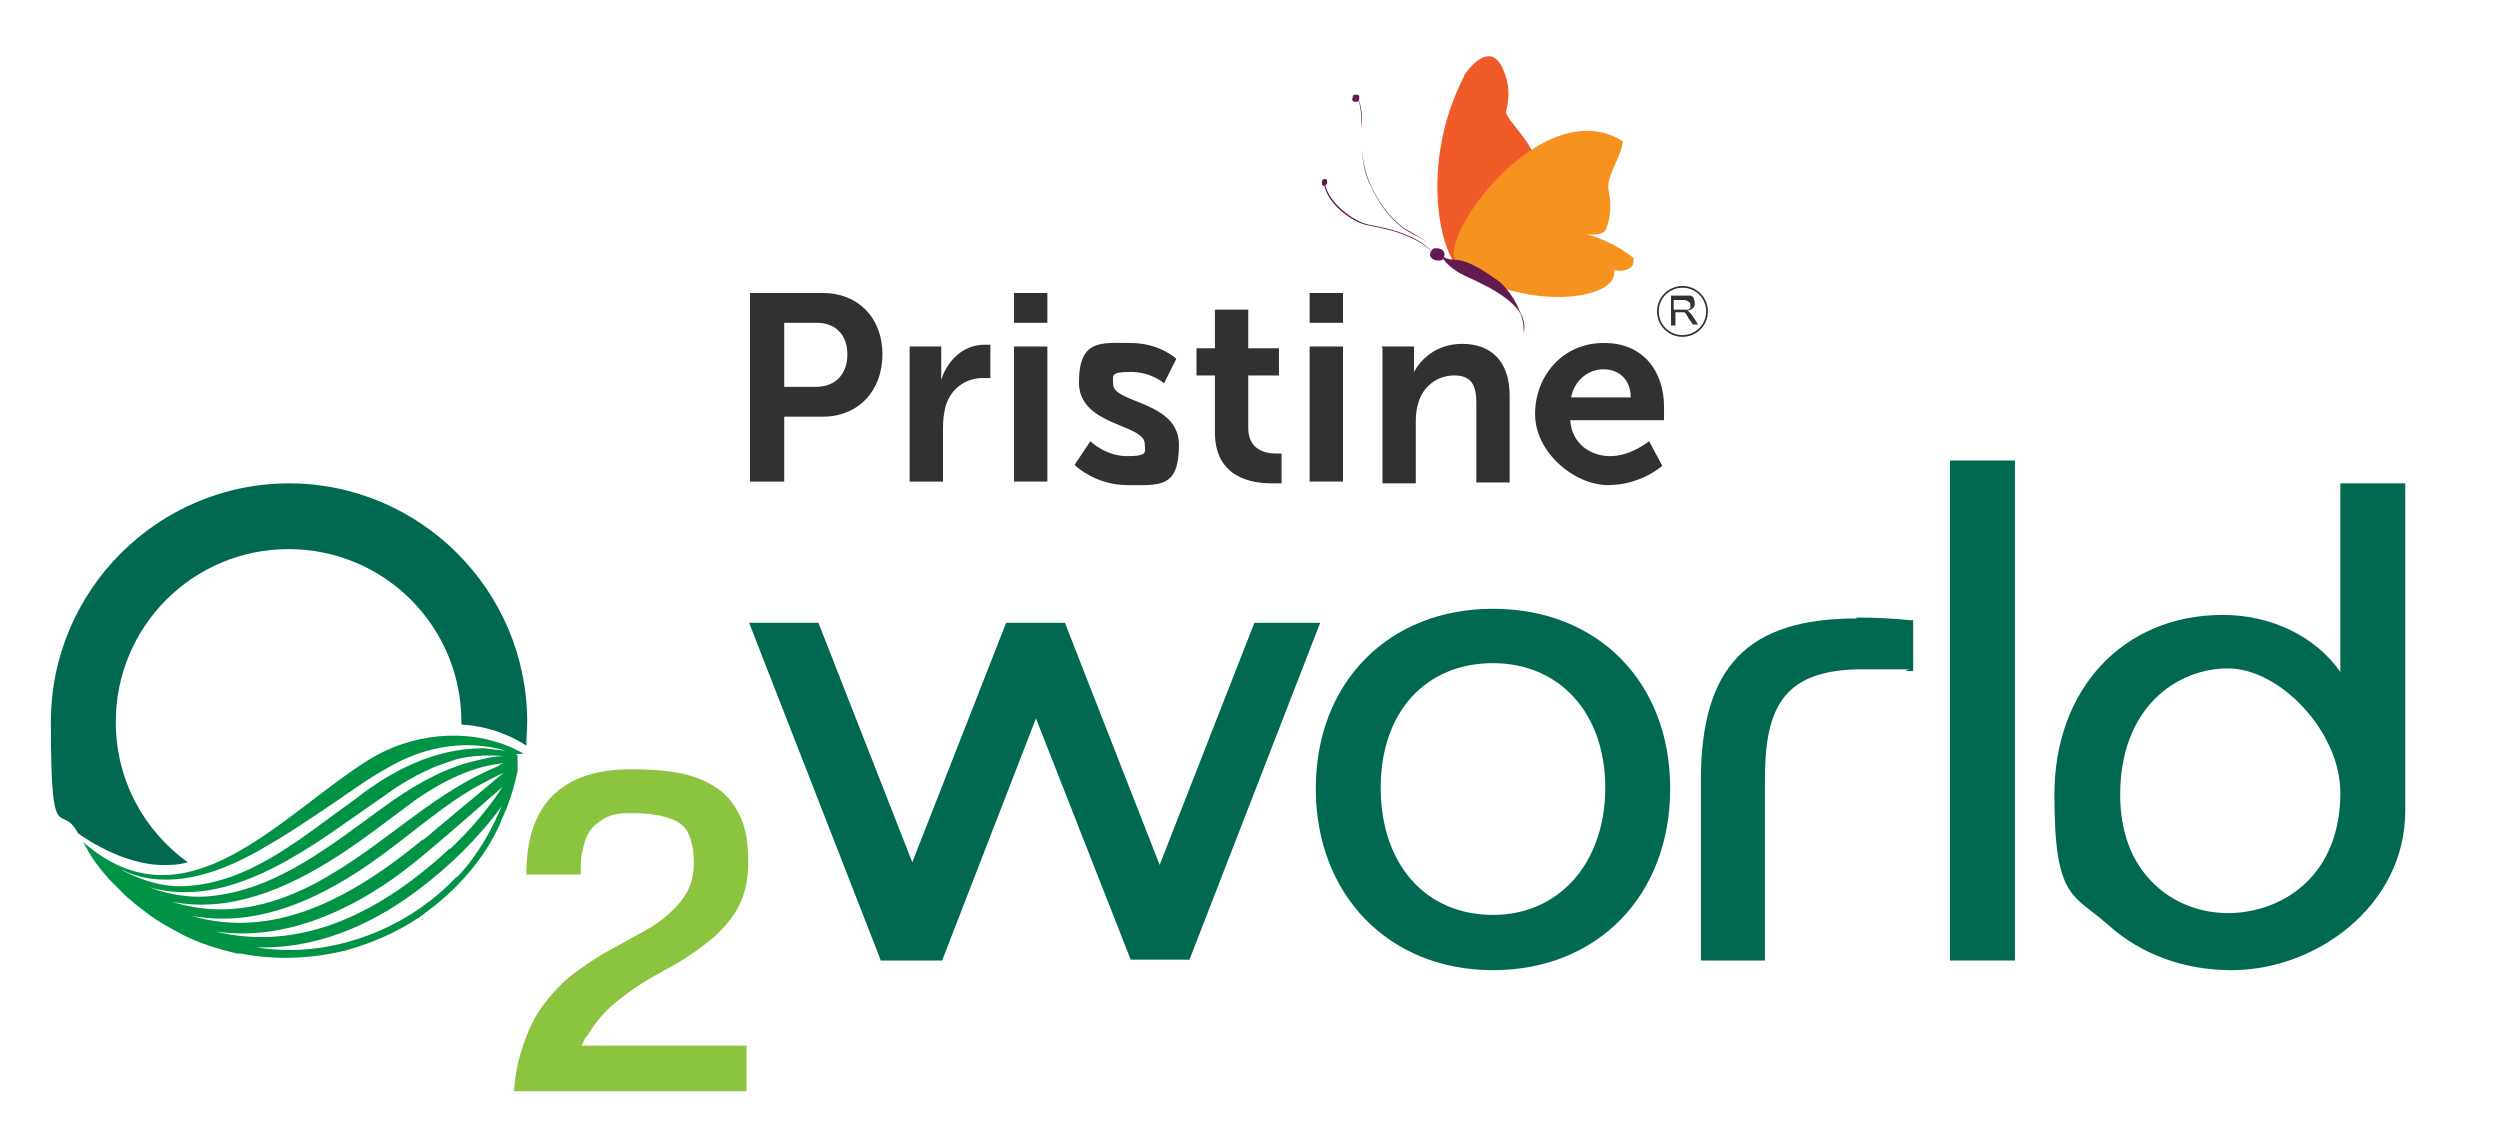 <?xml version="1.0" encoding="UTF-8"?>
<svg id="Layer_1" xmlns="http://www.w3.org/2000/svg" version="1.1" viewBox="0 0 285 128.6">
  <!-- Generator: Adobe Illustrator 29.7.1, SVG Export Plug-In . SVG Version: 2.1.1 Build 8)  -->
  <defs>
    <style>
      .st0 {
        fill: #323031;
      }

      .st1 {
        fill: #006950;
      }

      .st2 {
        fill: #8bc53f;
      }

      .st3 {
        fill: #009345;
      }

      .st4 {
        fill: #f6921e;
      }

      .st4, .st5 {
        fill-rule: evenodd;
      }

      .st5 {
        fill: #f05a28;
      }

      .st6 {
        fill: #631a4f;
      }
    </style>
  </defs>
  <path class="st1" d="M33,55.1c-15,0-27.2,12.2-27.2,27.2s1.1,8.9,3.1,12.7c1.1.8,5.8,3.9,10.4,3.6.7,0,1.4-.1,2.1-.3-5-3.6-8.2-9.4-8.2-16,0-10.9,8.8-19.7,19.7-19.7s19.7,8.8,19.7,19.7,0,.2,0,.3c3.8.2,6.5,1.8,7.4,2.4,0-.9.1-1.8.1-2.7,0-15-12.2-27.2-27.2-27.2"/>
  <path class="st3" d="M48.3,104.7c-.1,0-.2.1-.3.2.1,0,.2-.1.3-.2"/>
  <path class="st3" d="M59.7,85.9h0c-.4-.2-.8-.4-1.2-.6-5.3-2.4-11.7-1.7-16.6,1.4-10.1,6.4-20.8,19.5-32.4,9.3,0,0,0,.1.1.2.1.2.2.4.3.5,0,0,0,.1.1.2,0,0,0,.1.1.2,0,.1.1.2.2.3,0,0,0,.1.1.2,0,0,.1.2.2.3,0,.1.2.2.2.3.2.3.4.5.6.8.3.4.7.8,1,1.2.6.6,1.2,1.2,1.8,1.8.2.2.4.4.7.6.5.5,1.1.9,1.6,1.3,1.4,1.1,2.9,1.9,4.4,2.7,2,1,4,1.6,6.1,2.1,0,0,.1,0,.2,0,0,0,.1,0,.2,0,4.1.8,8.3.6,12.2-.4,2.8-.8,5.6-2,8-3.6.1,0,.2-.1.3-.2,0,0,0,0,0,0,1.8-1.3,3.6-2.8,5.1-4.5,1.7-1.9,3.1-4,4.1-6.3,0,0,0,0,0-.1.9-1.8,1.5-3.8,1.9-5.7,0-.2,0-.3,0-.5,0,0,0-.2,0-.3,0,0,0-.2,0-.2,0,0,0-.2,0-.3,0,0,0-.2,0-.3,0,0,0,0,0-.1,0,0,0,0,0,0,0,0,0,0,0-.1,0,0,0,0,0,0,0,0,0,0,0,0h0c0,0-.1,0-.2-.1M16.2,100.9c7.3,2.5,14.6-1.1,22.2-6.4,1.4-1,3.9-2.7,5.3-3.7,1.2-.9,2.5-1.7,3.8-2.4.2-.1.6-.3.8-.4.5-.2,1.2-.6,1.6-.7.5-.2,1.2-.4,1.7-.6.5-.2,1.2-.3,1.7-.4.2,0,.6-.1.9-.1,1.1-.1,2.2-.1,3.2,0-1.3,0-2.6.4-3.9.7-3.6,1-6.9,3-9.9,5.2-5.8,4.2-11.8,9.1-19.1,10-2.9.4-5.8-.2-8.4-1.3M52,100c-4.9,5.2-12,8.3-19,8.3h0c-1.3,0-2.5-.1-3.8-.3,6.6.2,12.8-2.3,18.4-6.5,3.6-2.7,6.9-5.9,9.6-9.6-1.1,2.6-2.7,5.6-5.1,8.1M51.3,96.7c-5.6,5.2-12.5,9.7-20.4,10.1-2.2.1-4.3-.1-6.3-.6,5.6.8,11.2-.7,16.7-3.8,1.7-1,3.3-2,4.8-3.2,1.6-1.1,7.3-6.1,11.2-9.5-1.7,2.6-3.7,4.9-6,7.1M48.2,95.7c-8,6.6-16.9,11.5-26.4,8.7,7,1.3,13.8-1.4,20.3-5.9,4.1-2.8,7.7-6.2,12-8.7,1.1-.6,2.2-1.2,3.3-1.7-3,2.5-6.1,5.1-9.1,7.6M56.9,87.3c-7,2.8-12.4,8.3-18.7,12.1-6.1,3.8-12.3,5.4-18.6,3.4,6.5,1.3,13-1.4,18.9-5.2,3.1-2,6-4.3,9-6.5,2.9-2,6.4-3.8,10-4.1-.2,0-.4.2-.6.2M55.1,85.3c-5.5,0-10.4,2.5-14.6,5.8-5.8,4.1-11.7,9.4-19.1,9.9-2.7.2-5.2-.6-7.5-1.8.2,0,.3.1.5.2,4.8,2,10.1.3,14.5-2.1,3.3-1.8,6.4-3.9,9.5-6,2-1.4,4-2.8,6.2-4,4.1-2.3,8.8-3,13.1-1.7-.8-.1-1.7-.2-2.5-.3"/>
  <path class="st2" d="M67,118c1-1.7,2.3-3.1,3.8-4.2,1.5-1.2,3.1-2.2,4.8-3.1,1.7-.9,3.3-1.9,4.7-3,1.5-1.1,2.7-2.4,3.6-3.8.9-1.5,1.4-3.3,1.4-5.6s-.3-4-1-5.4c-.7-1.4-1.6-2.5-2.8-3.2-1.2-.8-2.6-1.3-4.2-1.6-1.6-.3-3.4-.4-5.4-.4-3.9,0-6.9,1-8.9,3-2,2-3,5-3,9h6.2c0-1,0-1.9.2-2.7.2-.9.4-1.6.8-2.2.4-.6,1-1.1,1.7-1.5.7-.4,1.6-.6,2.7-.6s2.1,0,3.1.2c.9.1,1.7.4,2.4.7.7.4,1.2.9,1.5,1.7.3.8.5,1.8.5,3.1s-.3,2.5-.9,3.5c-.6,1-1.4,1.8-2.3,2.6-1,.8-2.1,1.5-3.3,2.1-1.2.7-2.5,1.4-3.8,2.1-1.3.8-2.5,1.6-3.8,2.6-1.2,1-2.3,2.2-3.3,3.6-1,1.4-1.7,3.1-2.3,5-.4,1.3-.7,2.8-.8,4.5h26.5v-5.2h-18.8c.2-.3.3-.7.5-1"/>
  <polygon class="st1" points="143 71 132.2 98.6 121.4 71 114.7 71 104 98.3 93.3 71 85.4 71 100.3 109.2 100.4 109.5 107.4 109.5 118.1 81.9 128.9 109.4 135.6 109.4 150.5 71 143 71"/>
  <path class="st1" d="M170.2,69.4c-11.9,0-20.2,8.4-20.2,20.5s8.3,20.7,20.2,20.7,20.2-8.5,20.2-20.7-8.3-20.5-20.2-20.5M170.2,104.3c-7.7,0-12.8-5.8-12.8-14.5s5.2-14.2,12.8-14.2,12.8,5.7,12.8,14.2-5.2,14.5-12.8,14.5"/>
  <path class="st1" d="M211.7,70.5c-12.5,0-17.8,5.5-17.8,18.5v20.5h7.3v-20.5c0-8,1.8-12.7,11.1-12.7s3.4,0,5.4.2h.4s0-5.8,0-5.8h-.4c-1.9-.2-4-.3-6.1-.3"/>
  <rect class="st1" x="222.3" y="52.5" width="7.4" height="57"/>
  <path class="st1" d="M266.8,55v21.6c-2.8-4-7.8-6.5-13.4-6.5-11.3,0-19.2,8.4-19.2,20.5s2.2,11.3,6.2,14.9c3.7,3.3,8.6,5.1,14,5.1,9.6,0,19.8-7.3,19.8-18.2v-37.3h-7.4ZM266.8,90.4c0,9.3-6.4,13.6-12.7,13.7-3.3,0-6.4-1.2-8.6-3.4-2.5-2.4-3.8-5.9-3.8-10.1,0-9.9,6.4-14.4,12.3-14.4s12.8,7.2,12.8,14.2"/>
  <path class="st0" d="M191.8,38.4c-1.6,0-2.9-1.3-2.9-2.9s1.3-2.9,2.9-2.9,2.9,1.3,2.9,2.9-1.3,2.9-2.9,2.9M191.8,32.8c-1.5,0-2.7,1.2-2.7,2.7s1.2,2.7,2.7,2.7,2.7-1.2,2.7-2.7-1.2-2.7-2.7-2.7"/>
  <path class="st0" d="M190.9,35.3h1c.2,0,.4,0,.5,0,.1,0,.2-.1.3-.2,0,0,0-.2,0-.3,0-.2,0-.3-.2-.4-.1-.1-.3-.2-.6-.2h-1.1v1.1ZM190.5,37.2v-3.5h1.5c.3,0,.5,0,.7,0,.2,0,.3.2.4.3,0,.2.1.3.1.5s0,.5-.2.6c-.2.2-.4.3-.7.3.1,0,.2.1.3.2.1.1.3.3.4.5l.6.9h-.6l-.5-.7c-.1-.2-.2-.4-.3-.5,0-.1-.2-.2-.2-.2,0,0-.1,0-.2,0,0,0-.1,0-.3,0h-.5v1.5h-.5Z"/>
  <path class="st0" d="M85.5,33.4h8.3c4,0,6.8,2.8,6.8,7s-2.8,7.1-6.8,7.1h-4.4v7.4h-3.9v-21.5ZM93,44.1c2.3,0,3.6-1.5,3.6-3.7s-1.3-3.6-3.5-3.6h-3.7v7.3h3.7Z"/>
  <path class="st0" d="M103.6,39.5h3.7v2.7c0,.6,0,1.1,0,1.1h0c.7-2.2,2.5-4,4.9-4s.7,0,.7,0v3.8s-.4,0-.9,0c-1.6,0-3.5.9-4.2,3.2-.2.8-.3,1.6-.3,2.5v6.1h-3.8v-15.4Z"/>
  <path class="st0" d="M115.6,33.4h3.8v3.4h-3.8v-3.4ZM115.6,39.5h3.8v15.4h-3.8v-15.4Z"/>
  <path class="st0" d="M124.3,50.3s1.7,1.7,4.2,1.7,2-.5,2-1.4c0-2.3-7.5-2-7.5-7s2.6-4.5,5.9-4.5,5.2,1.8,5.2,1.8l-1.4,2.8s-1.4-1.3-3.8-1.3-2,.4-2,1.4c0,2.2,7.5,1.9,7.5,6.9s-2.2,4.6-5.9,4.6-6-2.3-6-2.3l1.8-2.7Z"/>
  <path class="st0" d="M138.4,42.8h-2v-3.1h2.1v-4.4h3.8v4.4h3.5v3.1h-3.5v6c0,2.5,2,2.9,3.1,2.9s.7,0,.7,0v3.4s-.5,0-1.2,0c-2.1,0-6.4-.6-6.4-5.8v-6.5Z"/>
  <path class="st0" d="M149.3,33.4h3.8v3.4h-3.8v-3.4ZM149.3,39.5h3.8v15.4h-3.8v-15.4Z"/>
  <path class="st0" d="M157.5,39.5h3.7v1.8c0,.6,0,1.1,0,1.1h0c.7-1.3,2.4-3.2,5.5-3.2s5.4,1.8,5.4,5.9v9.9h-3.8v-9.1c0-1.9-.5-3.1-2.5-3.1s-3.6,1.3-4.1,3.1c-.2.6-.3,1.3-.3,2.1v7.1h-3.8v-15.4Z"/>
  <path class="st0" d="M182.9,39.1c4.4,0,6.8,3.2,6.8,7.3s0,1.5,0,1.5h-10.7c.2,2.7,2.3,4.1,4.6,4.1s4.4-1.7,4.4-1.7l1.5,2.8s-2.4,2.2-6.2,2.2-8.3-3.7-8.3-8.1,3.2-8.1,7.8-8.1M185.9,45.3c0-2.1-1.4-3.2-3.1-3.2s-3.3,1.2-3.7,3.2h6.7Z"/>
  <path class="st5" d="M166.9,8.6s2.9-4.5,4.5-.6c.9,2.1.5,3.8.3,4.7-.2.9,4,4.2,3.4,6.9-2,3-6.7,4.6-7.8,11.4-2.5.4-6.1-11.2-.4-22.3"/>
  <path class="st4" d="M165.9,29.7c-1.7-3.3,10.2-19.2,19.1-13.6-.2,2-2,4-1.6,5.7.5,2.4-.2,4-.3,4.3-1,2.4-10.4-3.2-17.1,3.7"/>
  <path class="st4" d="M165.8,30c1.3-5.1,14.1-5.8,20.4-.6.3,1.4-1.3,1.6-2.2,1.4.7,3.5-10.7,4.9-18.2-.8"/>
  <path class="st6" d="M150.8,20.5c0,0,.1-.1.2-.1,0,0,0,0,0,0,.2,0,.3.1.3.3,0,.2,0,.3-.2.4.4,2,3.1,4.1,4.9,4.5,1.5.3,3.1.6,4.6,1.3.3.1,2.5,1.1,2.7,2.2h0c-.2-1-2.4-2-2.7-2.1-1.5-.7-3.1-1-4.6-1.3-1.8-.3-4.6-2.4-5-4.5,0,0,0,0,0,0,0,0,0,0,0,0-.2,0-.3-.1-.3-.3,0,0,0-.2,0-.3"/>
  <path class="st6" d="M154.1,11c0,0,.2-.1.3-.2.1,0,.3,0,.4,0,.2.1.2.4.1.6.4,1,.4,2.2.3,3.4,0,.5,0,1,0,1.4.1,1.8.3,3.2,1.1,5,1,2.1,2.1,3.5,3.5,4.6.3.3.8.5,1.3.8,1,.6,2.2,1.2,2.4,2h0c-.2-.8-1.4-1.4-2.4-1.9-.5-.3-1-.5-1.3-.8-1.4-1.1-2.5-2.5-3.5-4.6-.9-1.8-1-3.3-1.1-5.1,0-.4,0-.9,0-1.4,0-1.1,0-2.3-.3-3.3,0,0-.1.1-.2.1-.1,0-.3,0-.4,0-.2-.2-.2-.4,0-.6"/>
  <path class="st6" d="M163.1,28.8c0-.2.2-.4.4-.5,0,0,.2,0,.2,0,.4,0,.7.1.9.4.1.2.1.4,0,.6,0,0,0,0,0,0,.3.2.7.3,1.2.3,1.8.1,3.5,1.4,5,2.4h0c.9.7,2,2.2,2.5,3.6.4.7.6,1.5.4,2.4,0,.1,0,.2,0,.3h0c0-.1,0-.2,0-.3,0-.6,0-1.4-.4-2.3-.8-1.3-2.3-2.2-3.5-2.9-.6-.3-1.2-.6-1.8-.9-1.4-.6-2.6-1.2-3.5-2.4,0,0,0,0,0,0,0,.1-.2.2-.3.2,0,0-.2,0-.2,0-.4,0-.7-.1-.9-.4-.1-.2-.1-.4,0-.6"/>
</svg>